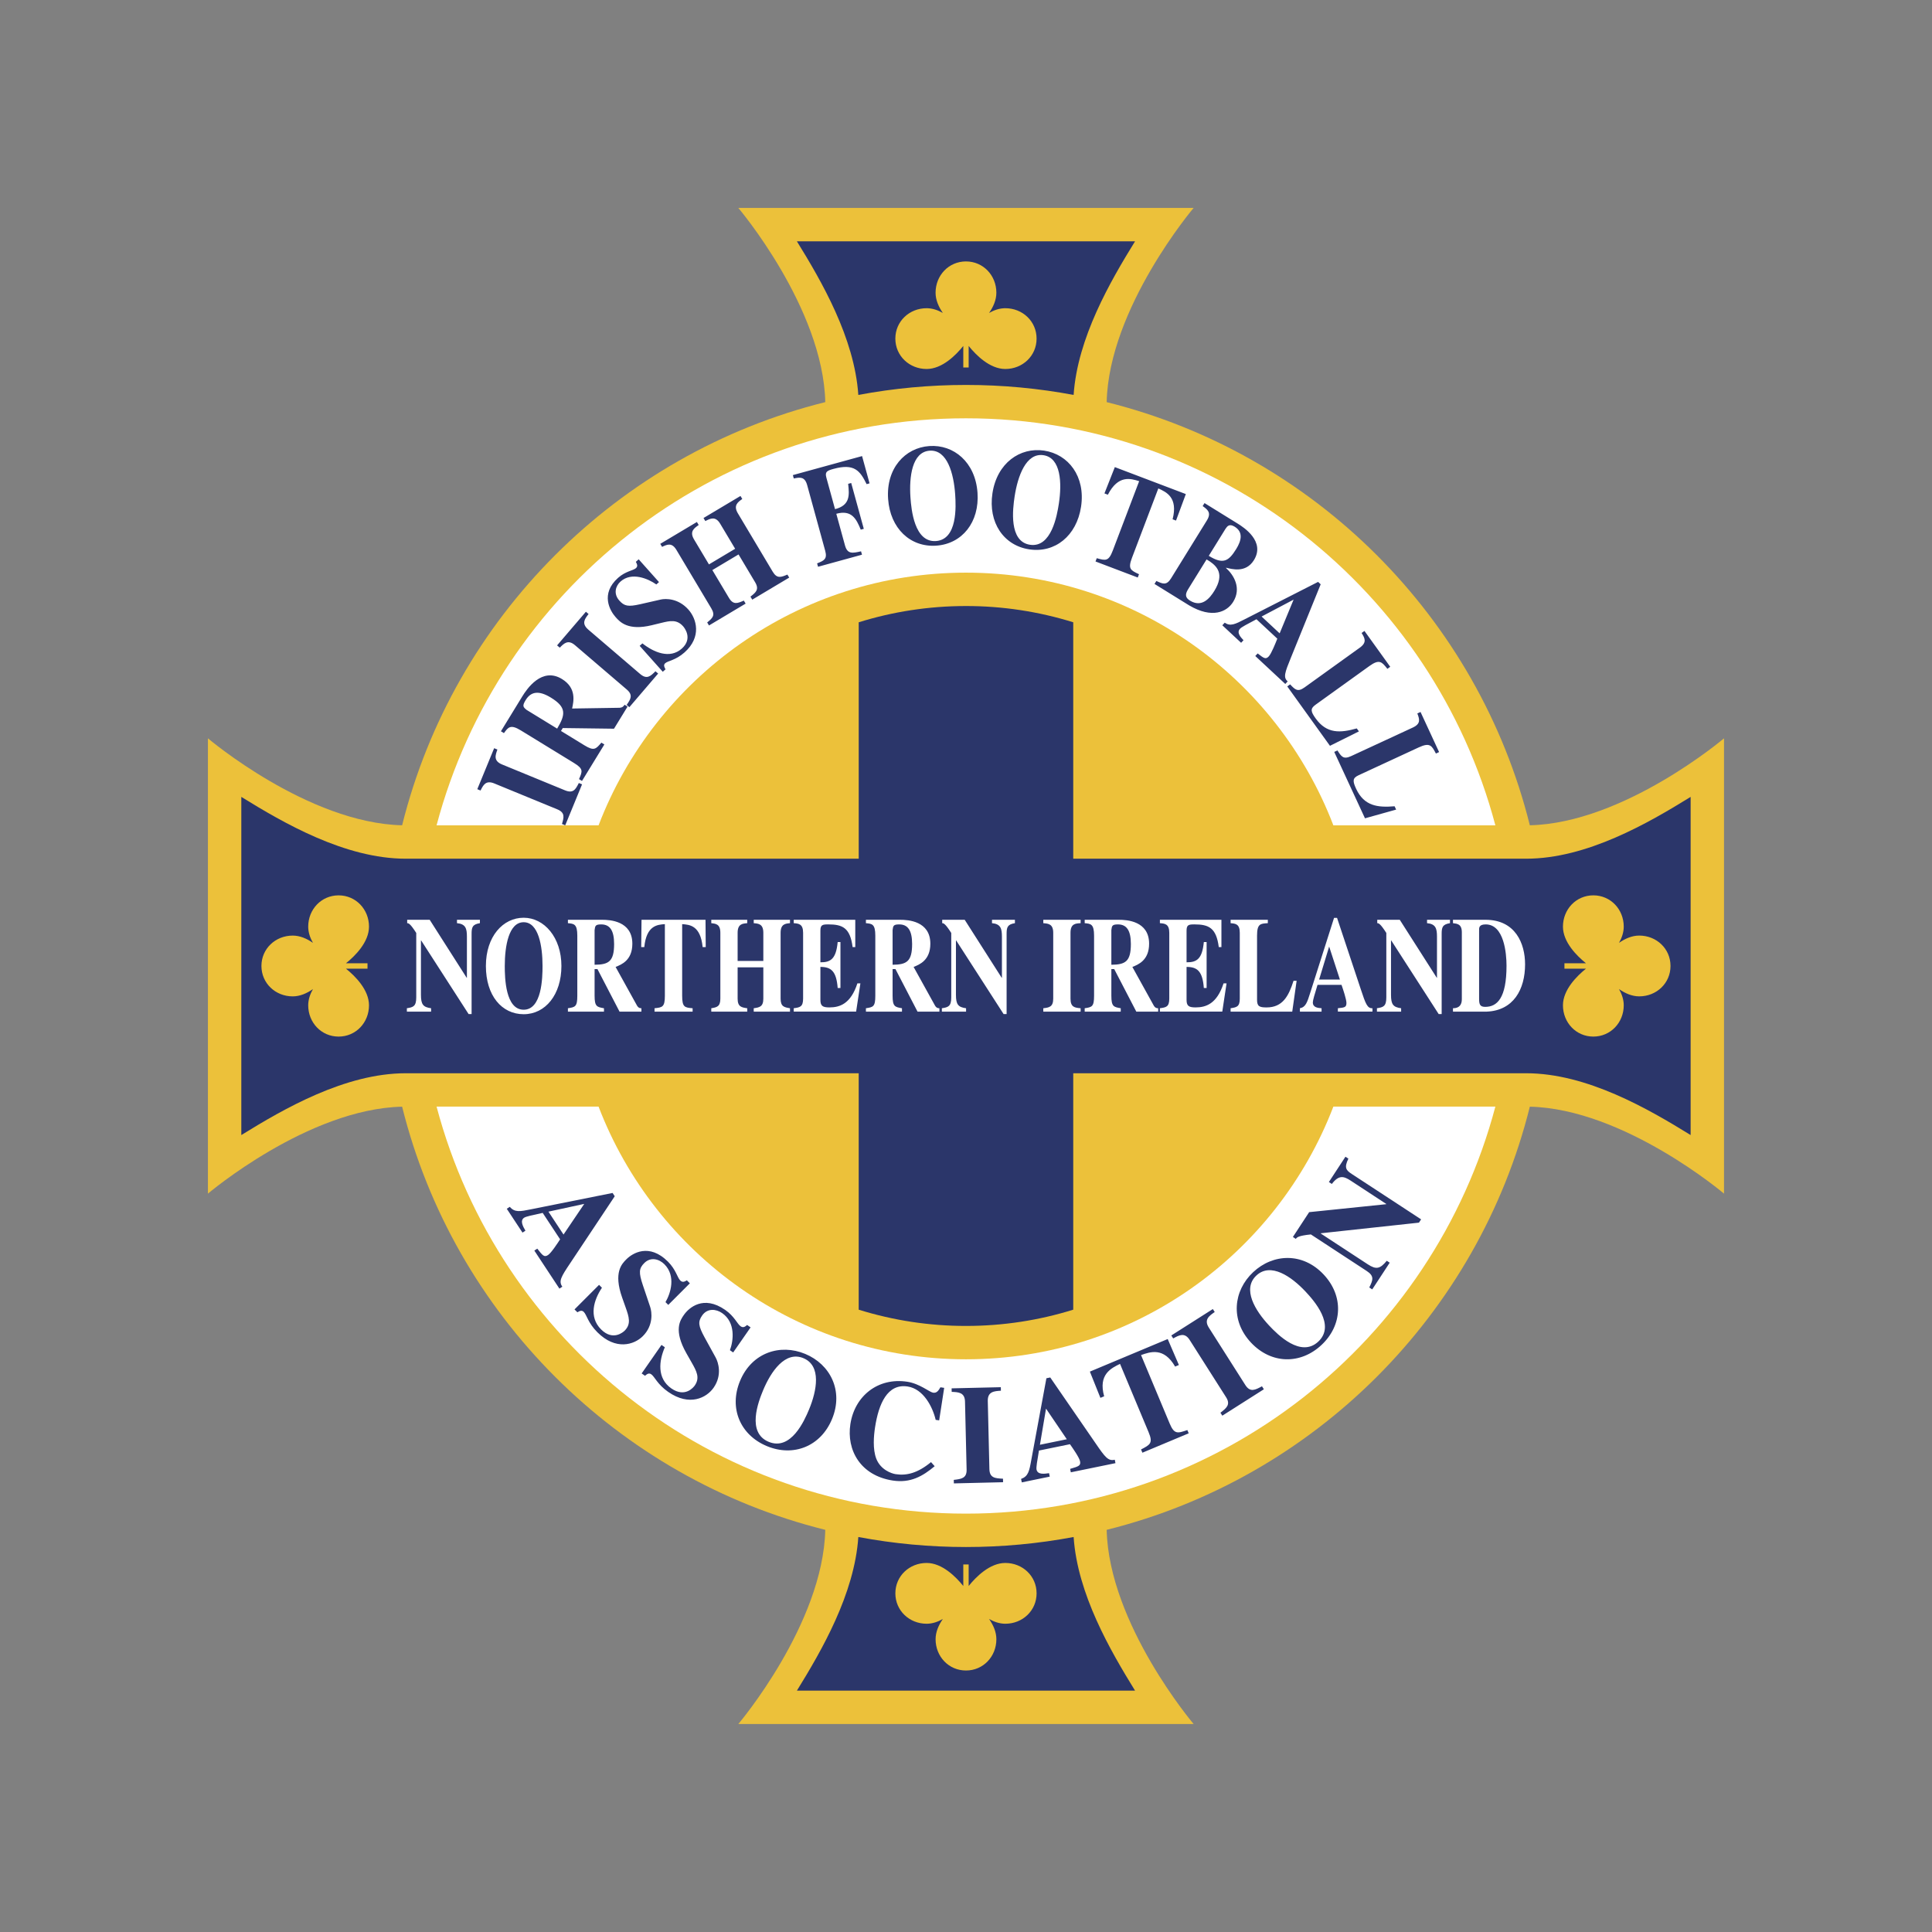 <svg xmlns="http://www.w3.org/2000/svg" xmlns:xlink="http://www.w3.org/1999/xlink" width="2160" zoomAndPan="magnify" viewBox="0 0 1620 1620" height="2160" preserveAspectRatio="xMidYMid meet" version="1.0"><rect x="0" y="0" width="1620" height="1620" fill="#808080" stroke="none"/><defs><clipPath id="eb092f5eb9"><path d="M 174.355 174.355 L 1445.605 174.355 L 1445.605 1445.605 L 174.355 1445.605 Z M 174.355 174.355 " clip-rule="nonzero"/></clipPath></defs><g clip-path="url(#eb092f5eb9)"><path fill="#ecc13a" d="M 1445.602 619.098 C 1445.602 619.098 1361.836 690.188 1282.777 692.008 C 1239.418 517.723 1102.25 380.539 927.953 337.188 C 929.773 258.117 1000.859 174.355 1000.859 174.355 L 619.098 174.355 C 619.098 174.355 690.191 258.117 692.008 337.18 C 517.723 380.535 380.539 517.707 337.188 692.004 C 258.117 690.188 174.355 619.098 174.355 619.098 L 174.355 1000.871 C 174.355 1000.871 258.117 929.777 337.18 927.961 C 380.535 1102.246 517.707 1239.426 692.004 1282.781 C 690.18 1361.84 619.094 1445.605 619.094 1445.605 L 1000.867 1445.605 C 1000.867 1445.605 929.773 1361.84 927.953 1282.781 C 1102.242 1239.426 1239.418 1102.258 1282.777 927.961 C 1361.836 929.781 1445.602 1000.871 1445.602 1000.871 L 1445.602 619.098 L 1445.598 619.098 Z M 1445.602 619.098 " fill-opacity="1" fill-rule="evenodd"/></g><path fill="#ffffff" d="M 809.977 480.176 C 950.559 480.176 1070.586 568.152 1118.035 692.047 L 1253.879 692.047 C 1201.828 495.57 1022.828 350.75 809.977 350.75 C 597.125 350.75 418.129 495.57 366.07 692.047 L 501.91 692.047 C 549.367 568.152 669.391 480.176 809.977 480.176 Z M 809.977 1139.773 C 669.391 1139.773 549.367 1051.801 501.91 927.906 L 366.07 927.906 C 418.129 1124.375 597.129 1269.191 809.977 1269.191 C 1022.824 1269.191 1201.828 1124.379 1253.879 927.906 L 1118.035 927.906 C 1070.586 1051.801 950.559 1139.773 809.977 1139.773 Z M 809.977 1139.773 " fill-opacity="1" fill-rule="evenodd"/><path fill="#2b366a" d="M 488.062 657.68 L 473.945 692.039 L 471.223 690.918 C 472.859 685.398 473.992 681.383 467.234 678.609 L 414.445 656.914 C 407.242 653.957 405.129 658.473 402.949 662.859 L 400.223 661.738 L 414.348 627.375 L 417.074 628.496 C 415.398 633.199 413.559 637.953 420.984 641.008 L 473.773 662.703 C 480.75 665.566 482.695 661.781 485.352 656.562 L 488.07 657.684 Z M 441.535 595.238 C 438.695 592.875 437.707 592.016 440.758 587.039 C 445.195 579.793 451.789 578.734 461.941 584.961 C 475.016 592.969 474.344 599.031 467.18 610.949 Z M 523.699 590.938 C 523.035 592.016 522.102 593.316 519.516 593.48 L 479.707 594.102 C 480.992 588.172 483.59 576.945 471.223 569.363 C 454.332 559.016 441.766 577.711 437.887 584.039 L 420.031 613.184 L 422.551 614.723 C 426.113 609.809 428.035 607.125 436.684 612.43 L 481.133 639.66 C 489.281 644.648 488.473 646.645 485.504 653.293 L 488.016 654.832 L 506.758 624.242 L 504.242 622.703 C 499.676 628.121 498.156 629.926 490.109 624.996 L 470.395 612.922 L 471.898 610.473 L 514.848 611.031 L 526.215 592.477 L 523.699 590.926 Z M 551.859 564.781 L 527.703 592.996 L 525.465 591.078 C 528.738 586.344 531.07 582.891 525.52 578.133 L 482.156 541.02 C 476.246 535.965 472.82 539.602 469.371 543.078 L 467.129 541.16 L 491.285 512.945 L 493.527 514.863 C 490.465 518.801 487.238 522.75 493.328 527.969 L 536.688 565.082 C 542.426 569.988 545.453 566.992 549.605 562.867 L 551.855 564.773 Z M 550.352 490.082 C 543.438 485.188 529.664 479.305 520.305 487.633 C 516.188 491.301 514.18 497.824 519.285 503.555 C 523.523 508.312 526.75 508.906 536.703 506.668 L 554.074 502.711 C 558.105 501.812 568.676 501.551 577.234 511.137 C 584.137 518.891 588.559 534.062 573.98 547.055 C 566.449 553.762 560.223 553.949 557.758 556.137 C 556.094 557.617 557.113 559.551 558.043 561.242 L 555.746 563.285 L 536.367 541.543 L 538.664 539.492 C 548.176 546.973 561.637 552.824 571.699 543.855 C 581.203 535.383 573.832 526.309 572.816 525.168 C 567.562 519.27 561.949 520.473 554.371 522.332 L 546.555 524.238 C 526.57 529.098 519.824 521.531 516.215 517.48 C 511.426 512.105 503.211 497.945 518.266 484.527 C 524.605 478.879 530.918 478.465 533.215 476.422 C 535.039 474.801 534.25 473.129 533.16 471.102 L 535.539 468.98 L 552.566 488.086 L 550.348 490.078 Z M 661.758 484.324 L 630.777 502.816 L 629.262 500.281 C 633.727 496.789 636.859 494.371 633.168 488.195 L 619.277 464.902 L 597.309 478.016 L 611.215 501.309 C 614.895 507.484 618.512 505.879 623.703 503.598 L 625.219 506.133 L 594.496 524.465 L 592.988 521.93 C 597.387 518.34 600.008 516.094 596.438 510.121 L 567.188 461.109 C 563.262 454.523 559.223 456.668 555.156 458.543 L 553.641 456.016 L 584.352 437.688 L 585.867 440.223 C 582.043 442.914 577.973 445.621 581.953 452.305 L 594.465 473.258 L 616.426 460.152 L 603.914 439.195 C 599.93 432.508 595.609 434.809 591.422 436.898 L 589.906 434.363 L 620.898 415.871 L 622.41 418.395 C 618.672 421.047 614.762 423.793 618.68 430.379 L 647.93 479.387 C 651.559 485.473 654.992 483.969 660.238 481.793 L 661.77 484.328 Z M 664.824 398.371 L 722.852 382.43 L 729.129 405.289 L 726.664 405.957 C 721.168 394.754 716.438 388.344 698.836 393.184 C 693.312 394.699 691.59 395.664 692.93 400.551 L 700.176 426.934 C 712.922 423.684 712.242 415.18 711.184 405.695 L 713.742 404.988 L 724.301 443.43 L 721.746 444.129 C 718.059 435.113 714.145 427.266 701.246 430.809 L 708.523 457.301 C 710.586 464.809 714.742 463.914 721.996 462.281 L 722.777 465.121 L 685.938 475.238 L 685.156 472.398 C 690.805 470.117 693.879 468.898 691.945 461.852 L 676.828 406.809 C 674.766 399.305 670.508 400.23 665.598 401.207 Z M 779.543 377.902 C 794.363 376.871 799.723 397.305 800.914 414.48 C 801.625 424.715 802.91 452.414 784.805 453.672 C 766.695 454.926 764.141 427.328 763.426 417.09 C 762.238 399.906 764.715 378.93 779.543 377.902 Z M 779.27 374.016 C 758.84 375.438 742.906 392.734 744.691 418.379 C 746.406 443.086 763.371 459.047 785.074 457.535 C 806.781 456.027 821.367 437.875 819.652 413.168 C 817.867 387.531 799.703 372.598 779.27 374.016 Z M 874.973 381.695 C 889.676 383.914 890.457 405.016 887.898 422.043 C 886.367 432.184 881.605 459.496 863.664 456.793 C 845.727 454.09 849.227 426.59 850.742 416.445 C 853.32 399.426 860.281 379.48 874.973 381.695 Z M 875.555 377.852 C 855.305 374.801 835.992 388.223 832.168 413.656 C 828.48 438.141 841.566 457.406 863.078 460.648 C 884.605 463.891 902.793 449.336 906.48 424.84 C 910.305 399.426 895.812 380.906 875.555 377.852 Z M 954.02 484.254 L 918.598 470.801 L 919.645 468.051 C 927.148 470.137 929.598 470.824 933.113 461.559 L 955.195 403.465 C 948.082 401.27 937.652 397.941 928.961 414.816 L 926.094 413.723 L 934.797 391.672 L 994.332 414.281 L 986.102 436.516 L 983.238 435.422 C 987.945 417.027 977.945 412.598 971.266 409.551 L 949.203 467.652 C 945.637 477.027 947.926 478.148 955.066 481.488 L 954.02 484.25 Z M 1011.723 469.082 L 1014.426 470.754 C 1020.102 474.688 1027.109 481.102 1018.242 495.441 C 1014.461 501.566 1007.77 509.758 997.832 503.625 C 994.051 501.273 993.414 498.672 996.203 494.152 Z M 1027.473 443.605 C 1028.988 441.359 1030.703 438.801 1035.301 441.648 C 1042.617 446.172 1040.93 453.312 1036.586 460.336 C 1030.25 470.562 1025.676 473.551 1013.57 466.07 Z M 968.062 489.641 L 997.125 507.621 C 1016.422 519 1028.816 513.086 1034.035 504.652 C 1041.098 493.215 1034.727 482.344 1028.008 476.25 L 1028.129 476.051 C 1032.734 477.09 1044.543 480.793 1051.438 469.66 C 1061.113 454.016 1042.945 442.227 1037.891 439.094 L 1010.004 421.844 L 1008.445 424.352 C 1012.414 427.219 1016.078 429.77 1011.977 436.387 L 981.957 484.93 C 978.176 491.047 975.043 489.664 969.621 487.141 L 968.062 489.652 Z M 1057.859 516.961 L 1084.695 502.797 L 1073 531.07 Z M 1079.734 571.344 C 1075.848 568.043 1077.34 563.953 1082.438 551.461 L 1107.402 489.941 L 1105.242 487.918 L 1043.945 519.141 C 1035.594 523.445 1031.766 525.367 1026.93 522.145 L 1024.922 524.301 L 1040.688 538.988 L 1042.695 536.836 C 1040.215 534.203 1036.723 530.469 1039.785 527.195 C 1041.07 525.805 1045.613 523.43 1053.559 519.246 L 1071.035 535.531 C 1069.551 539.301 1066.082 548.004 1063.922 550.336 C 1061.266 553.18 1059.801 551.965 1054.566 547.914 L 1052.559 550.066 L 1077.723 573.512 L 1079.734 571.355 Z M 1115.188 625.379 L 1079.379 575.57 L 1081.773 573.852 C 1085.91 578.195 1088.062 580.574 1093.898 576.379 L 1140.238 543.059 C 1146.559 538.512 1144.207 534.844 1141.711 530.758 L 1144.105 529.039 L 1165.727 559.109 L 1163.332 560.828 C 1158.711 555.004 1156.695 552.406 1148.27 558.457 L 1103.074 590.949 C 1098.48 594.25 1099.078 596.695 1103.23 602.473 C 1112.586 615.488 1124.004 614.598 1137.668 610.785 L 1139.457 613.281 L 1115.188 625.367 Z M 1144.551 686.164 L 1118.781 630.492 L 1121.461 629.258 C 1124.707 634.305 1126.359 637.043 1132.895 634.02 L 1184.691 610.039 C 1191.754 606.77 1190.137 602.719 1188.449 598.234 L 1191.133 597 L 1206.688 630.613 L 1204.016 631.848 C 1200.578 625.254 1199.074 622.324 1189.668 626.68 L 1139.156 650.066 C 1134.016 652.445 1134.141 654.957 1137.121 661.406 C 1143.863 675.957 1155.238 677.234 1169.383 676.066 L 1170.668 678.859 L 1144.547 686.164 Z M 459.863 1015.98 L 489.887 1009.477 L 472.516 1035.18 Z M 471.531 1078.91 C 468.219 1074.305 470.531 1070.539 478.148 1059.148 L 515.465 1003.066 L 513.652 1000.305 L 445.281 1014.004 C 435.945 1015.91 431.691 1016.75 427.406 1011.945 L 424.945 1013.574 L 438.121 1033.559 L 440.582 1031.926 C 438.57 1028.465 435.758 1023.547 439.492 1021.066 C 441.07 1020.035 446.148 1018.945 455.055 1017.031 L 469.656 1039.184 C 467.41 1042.637 462.199 1050.602 459.543 1052.355 C 456.293 1054.488 455.027 1052.773 450.512 1047.004 L 448.047 1048.625 L 469.074 1080.523 L 471.523 1078.906 Z M 558.02 1091.836 C 562.355 1084.496 566.938 1069.91 557.09 1060.062 C 552.746 1055.734 545.656 1053.652 540.246 1059.07 C 535.738 1063.582 535.488 1066.992 539.004 1077.508 L 545.18 1095.848 C 546.602 1100.109 548.109 1111.277 539.023 1120.371 C 531.684 1127.711 516.262 1132.461 500.922 1117.129 C 492.988 1109.207 492.07 1102.625 489.484 1100.035 C 487.73 1098.281 485.816 1099.371 484.152 1100.371 L 481.73 1097.961 L 502.32 1077.367 L 504.738 1079.777 C 497.988 1089.859 493.414 1104.125 504.008 1114.719 C 514.012 1124.715 522.684 1116.867 523.773 1115.793 C 529.359 1110.195 527.438 1104.289 524.598 1096.273 L 521.672 1088.016 C 514.238 1066.926 521.406 1059.754 525.242 1055.91 C 530.324 1050.832 544.246 1042.07 560.098 1057.902 C 566.77 1064.562 567.938 1071.242 570.363 1073.652 C 572.281 1075.574 573.949 1074.742 575.949 1073.566 L 578.449 1076.062 L 560.359 1094.164 Z M 612.055 1132.156 C 615.027 1124.168 616.953 1108.984 605.527 1101.047 C 600.492 1097.543 593.148 1096.746 588.773 1103.035 C 585.137 1108.277 585.5 1111.672 590.809 1121.406 L 600.129 1138.363 C 602.273 1142.293 605.734 1153.027 598.395 1163.578 C 592.473 1172.098 578.129 1179.523 560.316 1167.133 C 551.117 1160.738 549.051 1154.406 546.043 1152.32 C 544.012 1150.918 542.316 1152.32 540.852 1153.598 L 538.043 1151.648 L 554.664 1127.734 L 557.473 1129.684 C 552.613 1140.805 550.625 1155.652 562.918 1164.203 C 574.539 1172.281 581.688 1163.035 582.555 1161.777 C 587.066 1155.285 584.133 1149.805 579.926 1142.426 L 575.594 1134.805 C 564.551 1115.363 570.34 1107.027 573.441 1102.586 C 577.543 1096.684 589.703 1085.586 608.102 1098.379 C 615.855 1103.77 618.176 1110.125 620.984 1112.078 C 623.211 1113.621 624.707 1112.5 626.469 1111.004 L 629.375 1113.023 L 614.766 1134.047 Z M 673.652 1138.828 C 688.906 1145.164 684.977 1166.012 678.371 1181.91 C 674.438 1191.387 663.164 1216.707 644.539 1208.98 C 625.914 1201.242 635.891 1175.379 639.816 1165.898 C 646.414 1150.004 658.402 1132.516 673.652 1138.828 Z M 675.145 1135.25 C 654.121 1126.52 630.395 1134.16 620.539 1157.906 C 611.047 1180.785 620.715 1203.309 643.047 1212.586 C 665.375 1221.848 688.16 1212.785 697.656 1189.914 C 707.512 1166.172 696.164 1143.969 675.145 1135.25 Z M 783.73 1229.434 C 773.727 1237.789 763.5 1243.738 748.586 1241.445 C 721.434 1237.266 709.688 1215.887 713.055 1194.09 C 716.695 1170.434 736.285 1154.836 760.762 1158.602 C 771.246 1160.223 779.344 1167.305 782.379 1167.777 C 785.52 1168.262 786.949 1165.984 788.559 1163.25 L 791.703 1163.727 L 787.496 1191 L 784.582 1190.566 C 782.062 1179.789 774.379 1164.648 761.086 1162.59 C 744.07 1159.977 736.77 1177.113 733.742 1196.801 C 732.664 1203.793 731.637 1215.086 734.801 1223.211 C 738.402 1232.355 747.344 1235.523 750.953 1236.086 C 760.039 1237.492 769.328 1235.348 780.668 1225.992 L 783.73 1229.43 Z M 841.09 1242.855 L 799.824 1243.84 L 799.75 1240.891 C 806.105 1240.152 810.688 1239.566 810.512 1232.258 L 809.164 1175.211 C 808.98 1167.426 803.426 1167.316 798 1167.09 L 797.934 1164.141 L 839.199 1163.172 L 839.27 1166.121 C 833.734 1166.492 828.082 1166.742 828.266 1174.754 L 829.617 1231.801 C 829.785 1239.352 834.516 1239.586 841.02 1239.906 L 841.086 1242.855 Z M 871.992 1211.441 L 877.098 1181.145 L 894.52 1206.82 L 871.984 1211.441 Z M 934.742 1223.984 C 929.25 1225.352 926.598 1221.797 918.859 1210.504 L 880.641 1155.02 L 877.414 1155.684 L 864.738 1224.242 C 863.055 1233.625 862.23 1237.883 856.191 1240.09 L 856.777 1242.988 L 880.227 1238.168 L 879.641 1235.27 C 875.656 1235.855 870.047 1236.648 869.141 1232.258 C 868.77 1230.402 869.645 1225.297 871.172 1216.305 L 897.168 1210.98 C 899.547 1214.34 904.984 1222.129 905.621 1225.254 C 906.402 1229.066 904.344 1229.605 897.312 1231.66 L 897.898 1234.543 L 935.336 1226.871 Z M 996.746 1201.844 L 957.918 1218.105 L 956.773 1215.387 C 964.445 1211.406 966.965 1210.098 963.133 1200.965 L 939.156 1143.629 C 931.711 1147.25 920.734 1152.484 925.844 1170.809 L 922.699 1172.117 L 913.871 1150.113 L 979.133 1122.797 L 988.508 1144.562 L 985.348 1145.887 C 975.879 1129.391 964.461 1133.535 956.773 1136.238 L 980.754 1193.574 C 984.625 1202.82 987.34 1201.945 995.605 1199.117 L 996.746 1201.84 Z M 1059.77 1164.91 L 1024.93 1187.059 L 1023.352 1184.582 C 1028.406 1180.668 1032.027 1177.805 1028.113 1171.633 L 997.48 1123.469 C 993.301 1116.898 988.496 1119.672 983.734 1122.285 L 982.156 1119.793 L 1016.98 1097.652 L 1018.566 1100.129 C 1014.016 1103.305 1009.305 1106.438 1013.605 1113.199 L 1044.223 1161.363 C 1048.289 1167.738 1052.453 1165.5 1058.176 1162.422 L 1059.758 1164.898 Z M 1053.461 1069.555 C 1065.496 1058.25 1082.883 1070.402 1094.664 1082.961 C 1101.684 1090.438 1120.133 1111.133 1105.426 1124.926 C 1090.719 1138.727 1071.242 1119.004 1064.223 1111.52 C 1052.438 1098.961 1041.414 1080.844 1053.461 1069.555 Z M 1050.789 1066.715 C 1034.203 1082.281 1031.41 1107.062 1048.996 1125.812 C 1065.945 1143.859 1090.457 1144.316 1108.094 1127.762 C 1125.719 1111.219 1126.832 1086.727 1109.883 1068.68 C 1092.293 1049.922 1067.395 1051.133 1050.789 1066.715 Z M 1148.145 1079.551 C 1151.348 1073.176 1152.461 1069.957 1145.945 1065.691 L 1099.176 1035.078 C 1088.746 1036.152 1087.418 1037.527 1086.574 1038.824 L 1084.109 1037.203 L 1097.742 1016.398 L 1162.281 1009.742 L 1162.418 1009.543 L 1132.531 989.965 C 1126.602 986.09 1122.578 985.145 1116.754 992.75 L 1114.285 991.133 L 1128.168 969.926 L 1130.637 971.527 C 1126.879 979.223 1128.766 981.297 1133.492 984.406 L 1191.609 1022.441 L 1189.801 1025.199 L 1107.586 1034.105 L 1107.449 1034.305 L 1146.918 1060.145 C 1154.02 1064.793 1157.246 1063.945 1162.82 1057.164 L 1165.289 1058.781 L 1150.625 1081.176 L 1148.148 1079.551 Z M 900.238 331.156 C 903.469 283.27 931.098 235.762 951.746 202.344 L 668.199 202.344 C 688.855 235.762 716.48 283.27 719.707 331.156 C 749.473 325.574 779.691 322.773 809.973 322.777 C 840.82 322.773 870.969 325.676 900.234 331.156 Z M 719.715 1288.801 C 716.484 1336.699 688.852 1384.195 668.203 1417.613 L 951.75 1417.613 C 931.098 1384.195 903.473 1336.703 900.246 1288.801 C 840.59 1299.992 779.375 1299.992 719.719 1288.801 Z M 719.715 1288.801 " fill-opacity="1" fill-rule="evenodd"/><path fill="#2b366a" d="M 1279.695 720.031 L 899.926 720.031 L 899.926 521.793 C 870.809 512.73 840.477 508.137 809.98 508.16 C 778.656 508.16 748.449 512.938 720.039 521.793 L 720.039 720.031 L 340.262 720.031 C 289.348 720.031 237.879 690.16 202.344 668.207 L 202.344 951.754 C 237.879 929.809 289.344 899.93 340.262 899.93 L 720.031 899.93 L 720.031 1098.18 C 749.152 1107.242 779.48 1111.84 809.977 1111.812 C 841.301 1111.812 871.508 1107.035 899.922 1098.18 L 899.922 899.93 L 1279.691 899.93 C 1330.613 899.93 1382.078 929.793 1417.609 951.754 L 1417.609 668.203 C 1382.078 690.164 1330.613 720.031 1279.691 720.031 Z M 1279.695 720.031 " fill-opacity="1" fill-rule="evenodd"/><path fill="#ecc13a" d="M 290.082 812.23 L 308.16 812.23 L 308.16 807.73 L 290.082 807.73 C 297.625 801.66 309.41 790.082 309.41 777 C 309.41 762.516 298.41 750.766 283.926 750.766 C 269.441 750.766 258.441 762.512 258.441 777 C 258.441 781.805 260.023 786.402 262.41 790.594 C 257.352 787.078 251.57 784.5 245.449 784.5 C 230.965 784.5 219.215 795.496 219.215 809.98 C 219.215 824.469 230.961 835.469 245.449 835.469 C 251.574 835.469 257.352 832.883 262.41 829.367 C 260.023 833.574 258.441 838.168 258.441 842.973 C 258.441 857.453 269.441 869.191 283.926 869.191 C 298.41 869.191 309.41 857.445 309.41 842.973 C 309.41 829.883 297.625 818.301 290.082 812.23 Z M 1329.875 807.73 L 1311.801 807.73 L 1311.801 812.23 L 1329.875 812.23 C 1322.344 818.297 1310.551 829.883 1310.551 842.961 C 1310.551 857.441 1321.551 869.184 1336.031 869.184 C 1350.512 869.184 1361.527 857.438 1361.527 842.961 C 1361.527 838.156 1359.938 833.562 1357.559 829.355 C 1362.598 832.875 1368.387 835.457 1374.52 835.457 C 1389 835.457 1400.738 824.457 1400.738 809.973 C 1400.738 795.484 1388.992 784.488 1374.52 784.488 C 1368.387 784.488 1362.598 787.07 1357.559 790.582 C 1359.938 786.379 1361.527 781.789 1361.527 776.992 C 1361.527 762.504 1350.523 750.754 1336.031 750.754 C 1321.543 750.754 1310.551 762.5 1310.551 776.992 C 1310.551 790.078 1322.332 801.656 1329.875 807.723 Z M 807.73 290.082 L 807.73 308.156 L 812.23 308.156 L 812.23 290.078 C 818.297 297.621 829.883 309.402 842.961 309.402 C 857.441 309.402 869.184 298.406 869.184 283.922 C 869.184 269.434 857.438 258.438 842.961 258.438 C 838.156 258.438 833.562 260.023 829.355 262.402 C 832.875 257.348 835.461 251.562 835.461 245.445 C 835.461 230.961 824.457 219.207 809.973 219.207 C 795.484 219.207 784.488 230.953 784.488 245.445 C 784.488 251.57 787.07 257.348 790.582 262.402 C 786.379 260.023 781.789 258.438 776.984 258.438 C 762.5 258.438 750.758 269.434 750.758 283.922 C 750.758 298.406 762.504 309.402 776.984 309.402 C 790.078 309.41 801.656 297.625 807.73 290.086 Z M 812.23 1329.875 L 812.23 1311.801 L 807.73 1311.801 L 807.73 1329.875 C 801.656 1322.344 790.082 1310.551 776.996 1310.551 C 762.512 1310.551 750.77 1321.551 750.77 1336.031 C 750.77 1350.512 762.516 1361.523 776.996 1361.523 C 781.801 1361.523 786.395 1359.938 790.594 1357.543 C 787.07 1362.598 784.5 1368.387 784.5 1374.52 C 784.5 1389 795.496 1400.738 809.98 1400.738 C 824.469 1400.738 835.469 1388.992 835.469 1374.52 C 835.469 1368.387 832.883 1362.598 829.367 1357.543 C 833.574 1359.938 838.168 1361.523 842.973 1361.523 C 857.453 1361.523 869.191 1350.523 869.191 1336.031 C 869.191 1321.543 857.445 1310.551 842.973 1310.551 C 829.883 1310.551 818.301 1322.332 812.23 1329.875 Z M 812.23 1329.875 " fill-opacity="1" fill-rule="evenodd"/><path fill="#ffffff" d="M 341.156 845.418 C 346.527 844.613 349.027 843.816 349.027 836.297 L 349.027 782.293 C 344.016 774.43 342.594 774.082 341.426 774.082 L 341.426 771.238 L 360.297 771.238 L 391.324 819.883 L 391.508 819.883 L 391.508 785.363 C 391.508 778.527 390.434 774.766 383.184 774.082 L 383.184 771.238 L 402.41 771.238 L 402.41 774.082 C 395.969 775.109 395.438 777.73 395.438 783.203 L 395.438 850.312 L 392.93 850.312 L 353.133 788.559 L 352.965 788.559 L 352.965 834.129 C 352.965 842.344 354.84 844.5 361.469 845.422 L 361.469 848.262 L 341.168 848.262 L 341.168 845.422 L 341.16 845.422 Z M 439.09 773.293 C 451.605 773.293 454.918 793.344 454.918 809.977 C 454.918 819.883 454.383 846.66 439.09 846.66 C 423.797 846.66 423.258 819.883 423.258 809.977 C 423.258 793.344 426.574 773.293 439.09 773.293 Z M 439.09 769.535 C 421.82 769.535 407.426 785.145 407.426 809.98 C 407.426 834.82 420.75 850.426 439.09 850.426 C 457.434 850.426 470.75 833.902 470.75 809.98 C 470.75 786.059 456.352 769.535 439.09 769.535 Z M 498.57 779.906 C 499.02 776.375 499.191 775.121 504.113 775.121 C 511.27 775.121 514.934 780.02 514.934 791.523 C 514.934 806.336 510.281 808.844 498.57 808.953 Z M 537.828 845.418 C 536.762 845.418 535.422 845.297 534.168 843.246 L 516.188 810.777 C 521.012 808.852 530.227 805.312 530.227 791.301 C 530.227 772.156 511.262 771.25 505.008 771.25 L 476.207 771.25 L 476.207 774.094 C 481.305 774.551 484.078 774.781 484.078 784.578 L 484.078 834.941 C 484.078 844.16 482.289 844.508 476.207 845.422 L 476.207 848.262 L 506.438 848.262 L 506.438 845.422 C 500.535 844.391 498.57 844.047 498.57 834.941 L 498.57 812.605 L 500.98 812.605 L 519.492 848.27 L 537.824 848.27 L 537.824 845.422 Z M 580.758 848.262 L 548.832 848.262 L 548.832 845.422 C 555.359 844.73 557.504 844.508 557.504 834.941 L 557.504 774.895 C 551.242 775.352 542.035 775.922 540.246 794.145 L 537.652 794.145 L 537.926 771.246 L 591.582 771.246 L 591.762 794.145 L 589.168 794.145 C 587.379 775.91 578.164 775.34 572 774.895 L 572 834.941 C 572 844.617 574.141 844.852 580.766 845.422 L 580.766 848.262 L 580.77 848.262 Z M 662.414 848.262 L 632.008 848.262 L 632.008 845.422 C 636.746 844.73 640.059 844.27 640.059 837.328 L 640.059 811.125 L 618.504 811.125 L 618.504 837.328 C 618.504 844.266 621.816 844.738 626.559 845.422 L 626.559 848.262 L 596.418 848.262 L 596.418 845.422 C 601.16 844.617 604.02 844.047 604.02 837.328 L 604.02 782.184 C 604.02 774.773 600.176 774.551 596.418 774.098 L 596.418 771.254 L 626.559 771.254 L 626.559 774.098 C 622.625 774.441 618.504 774.672 618.504 782.184 L 618.504 805.77 L 640.059 805.77 L 640.059 782.184 C 640.059 774.672 635.945 774.434 632.008 774.098 L 632.008 771.254 L 662.414 771.254 L 662.414 774.098 C 658.57 774.441 654.547 774.785 654.547 782.184 L 654.547 837.328 C 654.547 844.168 657.68 844.613 662.414 845.422 Z M 665.547 771.238 L 717.156 771.238 L 717.156 794.141 L 714.918 794.141 C 712.859 777.961 706.516 775.109 694.441 775.109 C 689.52 775.109 687.914 775.566 687.914 780.465 L 687.914 806.895 C 696.5 807.012 701.062 804.051 702.398 789.922 L 704.723 789.922 L 704.723 828.43 L 702.398 828.43 C 701.324 814.188 696.766 810.766 687.914 810.766 L 687.914 838.34 C 687.914 843.355 689.609 844.723 695.426 844.723 C 704.191 844.723 713.312 841.762 718.941 824.547 L 721.453 824.547 L 717.867 848.246 L 665.547 848.246 L 665.547 845.406 C 670.645 844.715 673.414 844.375 673.414 837.312 L 673.414 782.168 C 673.414 774.656 669.66 774.418 665.547 774.082 Z M 748.449 779.906 C 748.898 776.375 749.074 775.121 753.992 775.121 C 761.148 775.121 764.816 780.02 764.816 791.523 C 764.816 806.336 760.164 808.844 748.449 808.953 Z M 787.711 845.418 C 786.637 845.418 785.301 845.297 784.043 843.246 L 766.062 810.777 C 770.895 808.852 780.102 805.312 780.102 791.301 C 780.102 772.156 761.145 771.25 754.887 771.25 L 726.082 771.25 L 726.082 774.094 C 731.188 774.551 733.957 774.781 733.957 784.578 L 733.957 834.941 C 733.957 844.16 732.172 844.508 726.082 845.422 L 726.082 848.262 L 756.312 848.262 L 756.312 845.422 C 750.41 844.391 748.445 844.047 748.445 834.941 L 748.445 812.605 L 750.855 812.605 L 769.367 848.27 L 787.699 848.27 L 787.699 845.422 L 787.707 845.422 Z M 789.77 845.418 C 795.141 844.613 797.637 843.816 797.637 836.297 L 797.637 782.293 C 792.629 774.43 791.195 774.082 790.035 774.082 L 790.035 771.238 L 808.906 771.238 L 839.938 819.883 L 840.121 819.883 L 840.121 785.363 C 840.121 778.527 839.047 774.766 831.797 774.082 L 831.797 771.238 L 851.023 771.238 L 851.023 774.082 C 844.59 775.109 844.047 777.73 844.047 783.203 L 844.047 850.312 L 841.535 850.312 L 801.746 788.559 L 801.566 788.559 L 801.566 834.129 C 801.566 842.344 803.441 844.5 810.059 845.422 L 810.059 848.262 L 789.766 848.262 L 789.766 845.422 Z M 906.117 848.262 L 874.816 848.262 L 874.816 845.422 C 879.645 844.852 883.141 844.391 883.141 837.328 L 883.141 782.184 C 883.141 774.672 878.934 774.434 874.816 774.098 L 874.816 771.254 L 906.117 771.254 L 906.117 774.098 C 901.91 774.328 897.625 774.441 897.625 782.184 L 897.625 837.328 C 897.625 844.613 901.191 844.961 906.117 845.422 Z M 931.879 779.906 C 932.328 776.375 932.5 775.121 937.422 775.121 C 944.578 775.121 948.238 780.02 948.238 791.523 C 948.238 806.336 943.594 808.844 931.879 808.953 Z M 971.141 845.418 C 970.066 845.418 968.73 845.297 967.477 843.246 L 949.496 810.777 C 954.328 808.852 963.539 805.312 963.539 791.301 C 963.539 772.156 944.59 771.25 938.32 771.25 L 909.523 771.25 L 909.523 774.094 C 914.621 774.551 917.391 774.781 917.391 784.578 L 917.391 834.941 C 917.391 844.16 915.602 844.508 909.523 845.422 L 909.523 848.262 L 939.754 848.262 L 939.754 845.422 C 933.848 844.391 931.883 844.047 931.883 834.941 L 931.883 812.605 L 934.293 812.605 L 952.809 848.27 L 971.133 848.27 L 971.133 845.422 Z M 972.574 771.238 L 1024.176 771.238 L 1024.176 794.141 L 1021.949 794.141 C 1019.887 777.961 1013.535 775.109 1001.469 775.109 C 996.543 775.109 994.941 775.566 994.941 780.465 L 994.941 806.895 C 1003.527 807.012 1008.078 804.051 1009.422 789.922 L 1011.758 789.922 L 1011.758 828.43 L 1009.422 828.43 C 1008.363 814.188 1003.793 810.766 994.941 810.766 L 994.941 838.34 C 994.941 843.355 996.637 844.723 1002.449 844.723 C 1011.207 844.723 1020.34 841.762 1025.965 824.547 L 1028.477 824.547 L 1024.898 848.246 L 972.586 848.246 L 972.586 845.406 C 977.684 844.715 980.453 844.375 980.453 837.312 L 980.453 782.168 C 980.453 774.656 976.699 774.418 972.586 774.082 L 972.586 771.238 Z M 1083.562 848.262 L 1031.875 848.262 L 1031.875 845.422 C 1036.879 844.617 1039.57 844.27 1039.57 837.328 L 1039.57 782.184 C 1039.57 774.672 1035.895 774.434 1031.875 774.098 L 1031.875 771.254 L 1063.09 771.254 L 1063.09 774.098 C 1056.824 774.441 1054.051 774.555 1054.051 784.582 L 1054.051 838.355 C 1054.051 843.824 1056.016 844.738 1062.016 844.738 C 1075.523 844.738 1080.531 835.27 1084.645 822.402 L 1087.23 822.402 Z M 1106.09 821.371 L 1114.504 793.684 L 1123.527 821.371 Z M 1150.816 845.418 C 1146.516 845.629 1145.098 841.773 1141.062 829.57 L 1121.129 769.645 L 1118.617 769.645 L 1098.762 832.078 C 1096.078 840.629 1094.82 844.5 1089.992 845.418 L 1089.992 848.258 L 1108.148 848.258 L 1108.148 845.418 C 1105.113 845.184 1100.824 844.848 1100.824 840.504 C 1100.824 838.68 1102.262 834.012 1104.754 825.812 L 1124.875 825.812 C 1126.137 829.461 1128.996 837.891 1128.996 840.965 C 1128.996 844.723 1127.379 844.836 1121.828 845.406 L 1121.828 848.246 L 1150.816 848.246 L 1150.816 845.414 L 1150.82 845.414 Z M 1154.574 845.418 C 1159.934 844.613 1162.441 843.816 1162.441 836.297 L 1162.441 782.293 C 1157.438 774.43 1156.008 774.082 1154.84 774.082 L 1154.84 771.238 L 1173.711 771.238 L 1204.754 819.883 L 1204.922 819.883 L 1204.922 785.363 C 1204.922 778.527 1203.848 774.766 1196.594 774.082 L 1196.594 771.238 L 1215.824 771.238 L 1215.824 774.082 C 1209.391 775.109 1208.844 777.73 1208.844 783.203 L 1208.844 850.312 L 1206.352 850.312 L 1166.555 788.559 L 1166.371 788.559 L 1166.371 834.129 C 1166.371 842.344 1168.254 844.5 1174.863 845.422 L 1174.863 848.262 L 1154.574 848.262 Z M 1240.254 780.477 C 1240.156 777.965 1240.07 775.121 1245.797 775.121 C 1261.176 775.121 1263.23 799.387 1263.23 809.746 C 1263.23 836.977 1255.363 844.266 1245.34 844.266 C 1241.055 844.266 1240.242 842.223 1240.242 837.652 L 1240.242 780.477 Z M 1218.344 848.262 L 1246.598 848.262 C 1269.129 847.348 1278.789 829.574 1278.789 808.609 C 1278.789 791.074 1270.66 771.246 1245.613 771.246 L 1218.336 771.246 L 1218.336 774.09 C 1221.832 774.543 1225.758 774.773 1225.758 781.727 L 1225.758 837.898 C 1225.758 842.105 1223.965 845.422 1218.336 845.422 L 1218.336 848.262 Z M 1218.344 848.262 " fill-opacity="1" fill-rule="evenodd"/></svg>